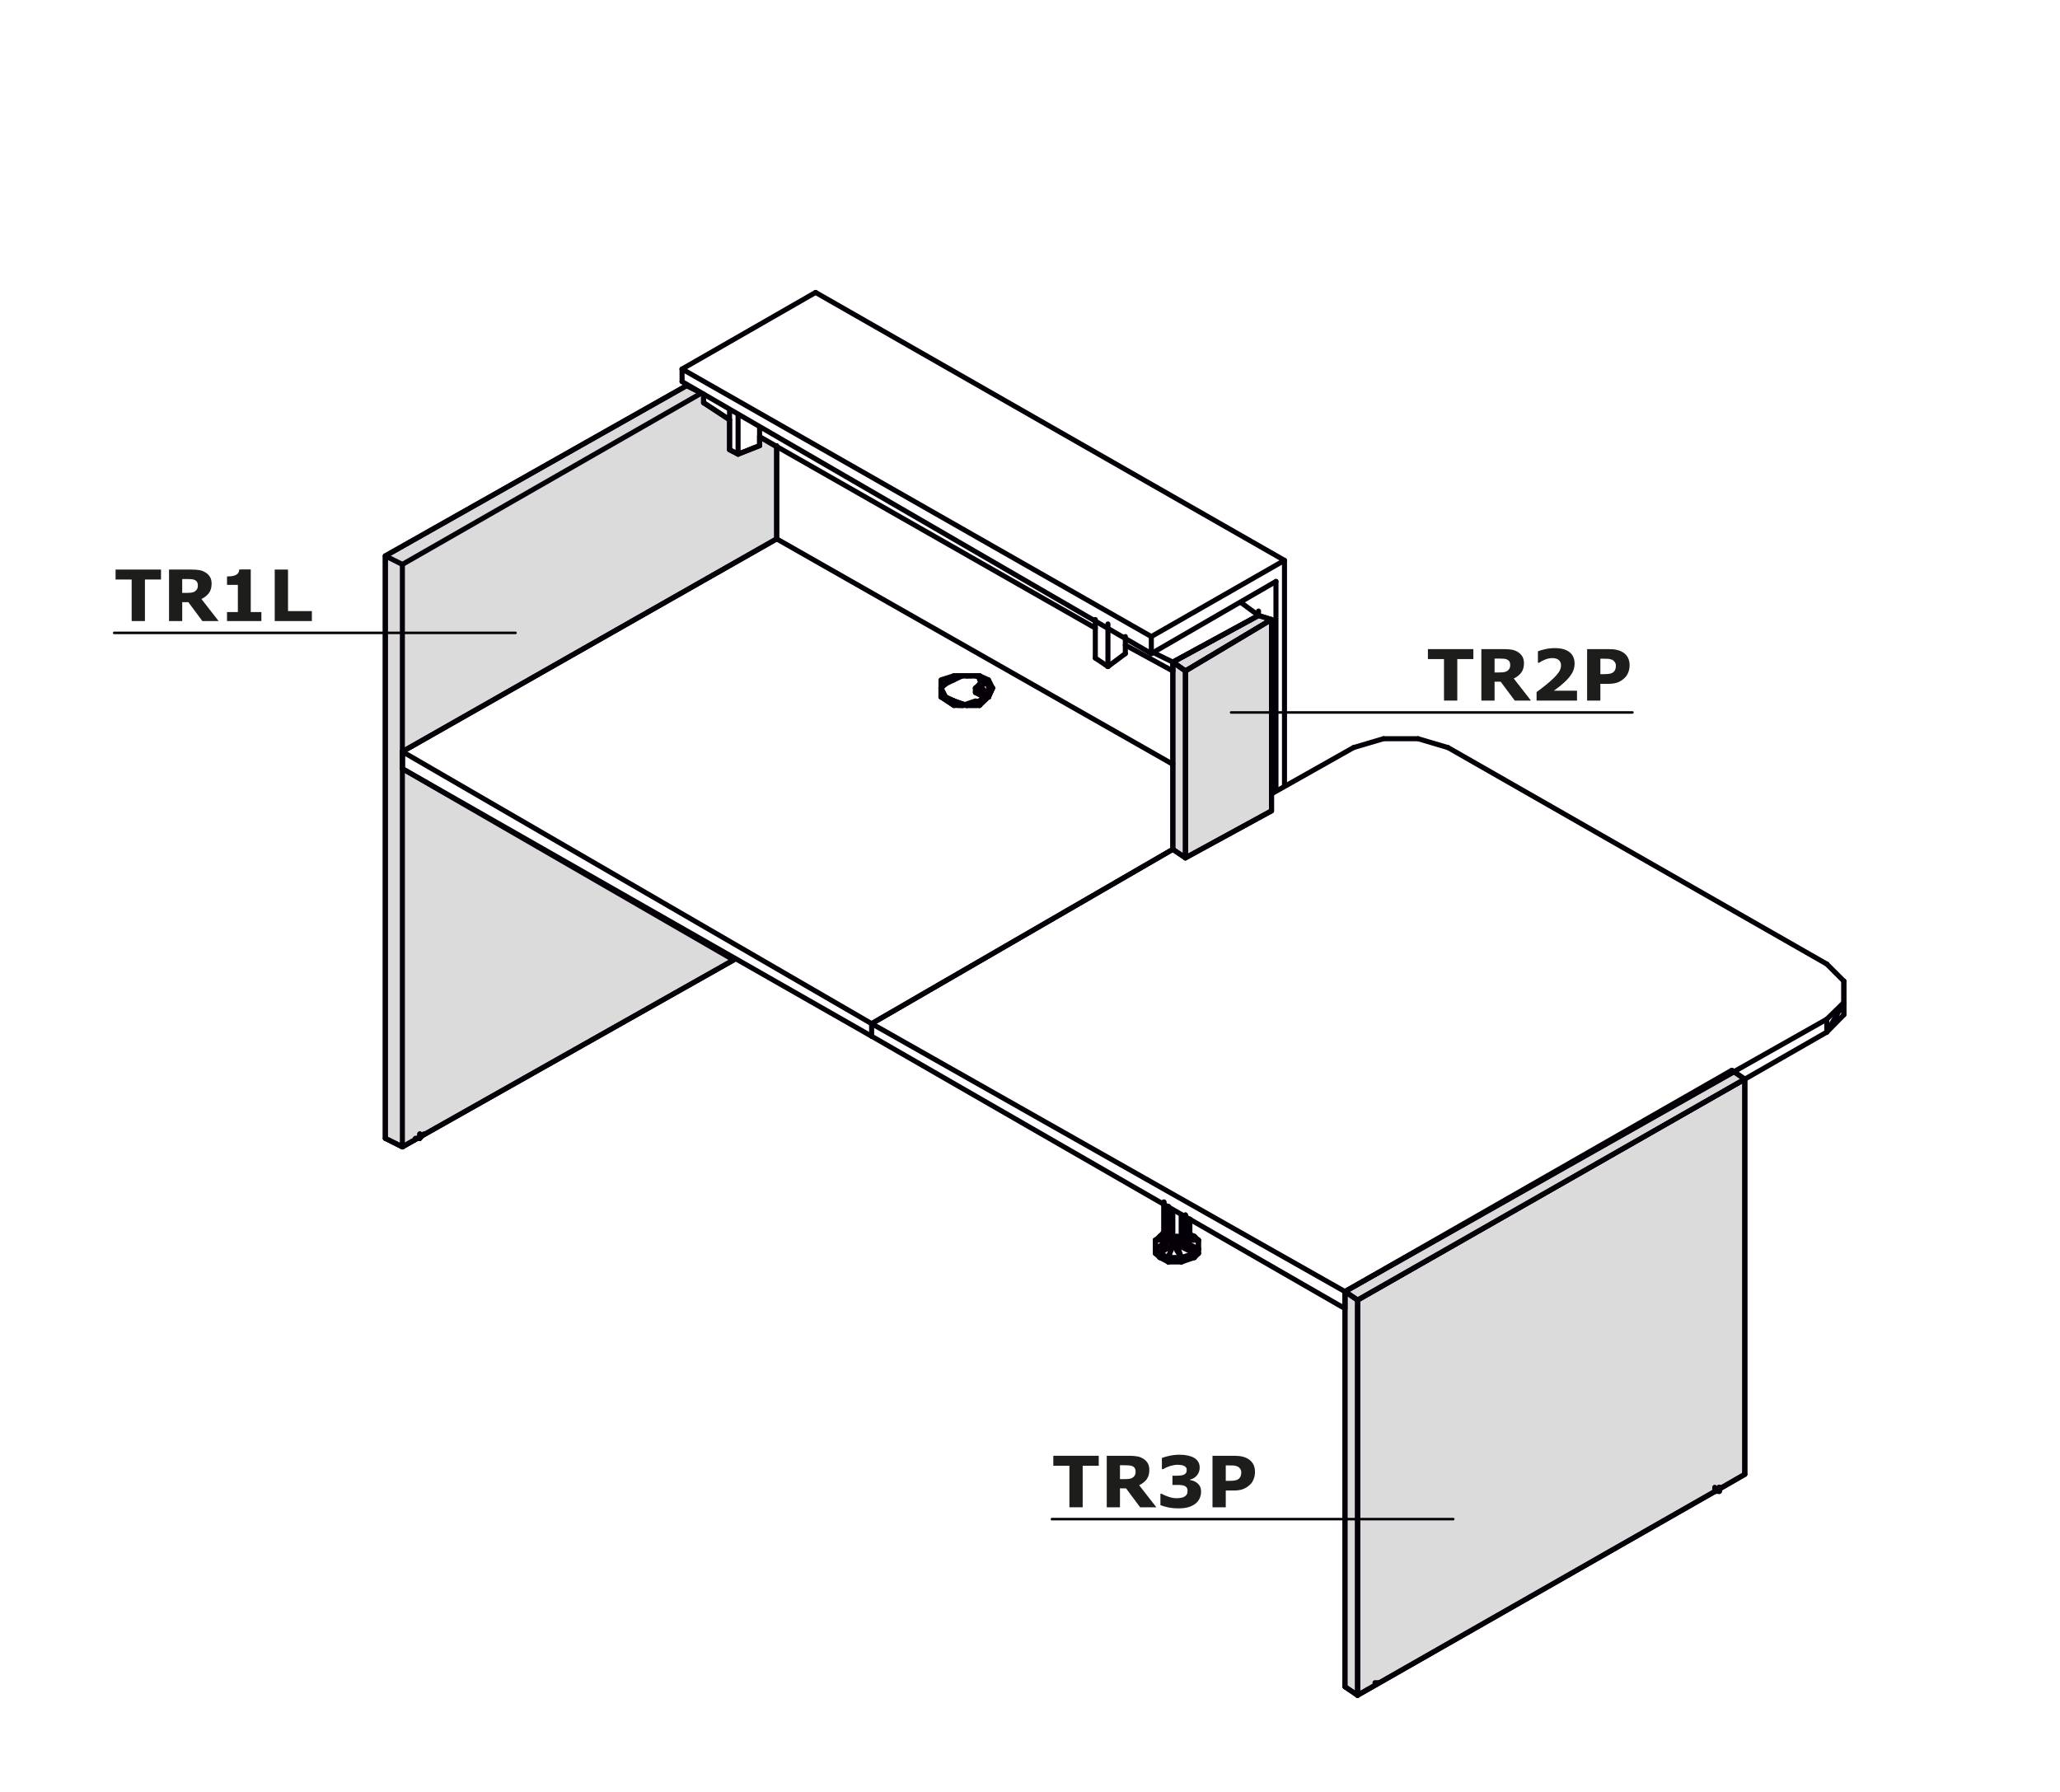 <?xml version="1.0" encoding="UTF-8"?>
<svg xmlns="http://www.w3.org/2000/svg" version="1.1" viewBox="0 0 179.374 156.082">
  <!-- Generator: Adobe Illustrator 28.7.2, SVG Export Plug-In . SVG Version: 1.2.0 Build 154)  -->
  <g>
    <g id="Warstwa_1">
      <polygon points="151.93 128.393 151.93 93.975 118.209 113.215 118.209 147.632 149.347 129.875 149.705 129.681 151.93 128.393" style="fill: #dbdbdb; fill-rule: evenodd;"/>
      <polygon points="151.929 128.393 151.929 93.976 118.209 113.216 118.209 147.632 149.347 129.876 149.705 129.681 151.929 128.393" style="fill: none; stroke: #050007; stroke-linecap: round; stroke-linejoin: round; stroke-width: .44px;"/>
      <polygon points="118.209 113.215 151.93 93.975 150.995 93.333 117.113 112.474 118.209 113.215" style="fill: #dbdbdb; fill-rule: evenodd;"/>
      <polygon points="118.209 113.216 151.929 93.976 150.995 93.333 117.113 112.475 118.209 113.216" style="fill: none; stroke: #050007; stroke-linecap: round; stroke-linejoin: round; stroke-width: .44px;"/>
      <polygon points="118.209 147.276 118.209 113.215 117.113 112.474 117.113 146.887 118.209 147.632 118.209 147.276" style="fill: #dbdbdb; fill-rule: evenodd;"/>
      <polygon points="118.209 147.277 118.209 113.216 117.113 112.475 117.113 146.888 118.209 147.632 118.209 147.277" style="fill: none; stroke: #050007; stroke-linecap: round; stroke-linejoin: round; stroke-width: .44px;"/>
      <polygon points="103.222 58.431 110.719 53.953 109.587 53.598 102.124 57.661 103.222 58.431" style="fill: #dbdbdb; fill-rule: evenodd;"/>
      <polygon points="103.221 58.432 110.719 53.953 109.587 53.598 102.124 57.662 103.221 58.432" style="fill: none; stroke: #050007; stroke-linecap: round; stroke-linejoin: round; stroke-width: .44px;"/>
      <polygon points="110.719 53.953 103.222 58.431 103.222 74.705 110.719 70.614 110.719 53.953" style="fill: #dbdbdb; fill-rule: evenodd;"/>
      <polygon points="110.719 53.953 103.221 58.432 103.221 74.705 110.719 70.614 110.719 53.953" style="fill: none; stroke: #050007; stroke-linecap: round; stroke-linejoin: round; stroke-width: .44px;"/>
      <polygon points="103.222 74.705 103.222 58.431 102.124 57.661 102.124 73.966 103.222 74.705" style="fill: #dbdbdb; fill-rule: evenodd;"/>
      <polygon points="103.221 74.705 103.221 58.432 102.124 57.662 102.124 73.967 103.221 74.705" style="fill: none; stroke: #050007; stroke-linecap: round; stroke-linejoin: round; stroke-width: .44px;"/>
      <polygon points="63.881 83.6 35.037 99.873 33.551 99.131 33.551 48.411 59.779 33.589 61.265 34.329 61.265 35.069 63.526 36.552 63.526 39.165 64.269 39.55 66.143 38.809 66.143 38.035 67.629 38.906 67.629 46.93 35.037 65.456 35.037 66.941 63.881 83.6" style="fill: #dbdbdb; fill-rule: evenodd;"/>
      <polygon points="63.88 83.6 35.037 99.874 33.551 99.131 33.551 48.411 59.78 33.589 61.265 34.329 61.265 35.07 63.526 36.553 63.526 39.165 64.269 39.55 66.143 38.81 66.143 38.035 67.629 38.907 67.629 46.931 35.037 65.456 35.037 66.941 63.88 83.6" style="fill: none; stroke: #050007; stroke-linecap: round; stroke-linejoin: round; stroke-width: .44px;"/>
      <line x1="85.296" y1="60.302" x2="84.94" y2="59.917" style="fill: none; stroke: #050007; stroke-linecap: round; stroke-linejoin: round; stroke-width: .44px;"/>
      <line x1="85.296" y1="59.562" x2="86.071" y2="60.691" style="fill: none; stroke: #050007; stroke-linecap: round; stroke-linejoin: round; stroke-width: .44px;"/>
      <line x1="85.296" y1="60.302" x2="85.296" y2="59.562" style="fill: none; stroke: #050007; stroke-linecap: round; stroke-linejoin: round; stroke-width: .44px;"/>
      <polyline points="86.071 60.691 86.071 59.562 86.071 60.302" style="fill: none; stroke: #050007; stroke-linecap: round; stroke-linejoin: round; stroke-width: .44px;"/>
      <line x1="85.296" y1="60.302" x2="84.94" y2="59.917" style="fill: none; stroke: #050007; stroke-linecap: round; stroke-linejoin: round; stroke-width: .44px;"/>
      <line x1="86.071" y1="60.691" x2="85.296" y2="60.302" style="fill: none; stroke: #050007; stroke-linecap: round; stroke-linejoin: round; stroke-width: .44px;"/>
      <line x1="81.937" y1="59.917" x2="82.323" y2="59.562" style="fill: none; stroke: #050007; stroke-linecap: round; stroke-linejoin: round; stroke-width: .44px;"/>
      <polyline points="81.937 59.917 82.323 60.691 83.067 61.042" style="fill: none; stroke: #050007; stroke-linecap: round; stroke-linejoin: round; stroke-width: .44px;"/>
      <line x1="82.323" y1="59.562" x2="82.678" y2="59.205" style="fill: none; stroke: #050007; stroke-linecap: round; stroke-linejoin: round; stroke-width: .44px;"/>
      <polyline points="82.323 59.562 83.067 58.85 84.196 58.85" style="fill: none; stroke: #050007; stroke-linecap: round; stroke-linejoin: round; stroke-width: .44px;"/>
      <line x1="83.067" y1="58.85" x2="83.423" y2="58.85" style="fill: none; stroke: #050007; stroke-linecap: round; stroke-linejoin: round; stroke-width: .44px;"/>
      <polyline points="83.067 61.042 84.196 61.431 85.296 61.042" style="fill: none; stroke: #050007; stroke-linecap: round; stroke-linejoin: round; stroke-width: .44px;"/>
      <line x1="84.196" y1="58.85" x2="84.553" y2="58.85" style="fill: none; stroke: #050007; stroke-linecap: round; stroke-linejoin: round; stroke-width: .44px;"/>
      <polyline points="84.196 58.85 85.296 58.85 86.071 59.562" style="fill: none; stroke: #050007; stroke-linecap: round; stroke-linejoin: round; stroke-width: .44px;"/>
      <line x1="85.296" y1="61.042" x2="86.071" y2="60.691" style="fill: none; stroke: #050007; stroke-linecap: round; stroke-linejoin: round; stroke-width: .44px;"/>
      <line x1="85.683" y1="59.205" x2="86.071" y2="59.562" style="fill: none; stroke: #050007; stroke-linecap: round; stroke-linejoin: round; stroke-width: .44px;"/>
      <line x1="85.296" y1="58.85" x2="85.296" y2="59.205" style="fill: none; stroke: #050007; stroke-linecap: round; stroke-linejoin: round; stroke-width: .44px;"/>
      <polyline points="86.071 60.691 86.426 59.917 86.071 59.562" style="fill: none; stroke: #050007; stroke-linecap: round; stroke-linejoin: round; stroke-width: .44px;"/>
      <line x1="81.937" y1="59.917" x2="81.937" y2="60.691" style="fill: none; stroke: #050007; stroke-linecap: round; stroke-linejoin: round; stroke-width: .44px;"/>
      <polyline points="81.937 59.917 81.937 59.205 83.067 58.85" style="fill: none; stroke: #050007; stroke-linecap: round; stroke-linejoin: round; stroke-width: .44px;"/>
      <line x1="81.937" y1="60.691" x2="83.067" y2="61.431" style="fill: none; stroke: #050007; stroke-linecap: round; stroke-linejoin: round; stroke-width: .44px;"/>
      <polyline points="81.937 60.691 83.067 61.042 84.196 61.431" style="fill: none; stroke: #050007; stroke-linecap: round; stroke-linejoin: round; stroke-width: .44px;"/>
      <line x1="83.067" y1="61.431" x2="83.067" y2="61.042" style="fill: none; stroke: #050007; stroke-linecap: round; stroke-linejoin: round; stroke-width: .44px;"/>
      <line x1="84.196" y1="61.431" x2="83.067" y2="61.431" style="fill: none; stroke: #050007; stroke-linecap: round; stroke-linejoin: round; stroke-width: .44px;"/>
      <line x1="83.067" y1="58.85" x2="84.196" y2="58.85" style="fill: none; stroke: #050007; stroke-linecap: round; stroke-linejoin: round; stroke-width: .44px;"/>
      <line x1="85.296" y1="61.431" x2="84.196" y2="61.431" style="fill: none; stroke: #050007; stroke-linecap: round; stroke-linejoin: round; stroke-width: .44px;"/>
      <line x1="84.196" y1="58.85" x2="85.296" y2="58.85" style="fill: none; stroke: #050007; stroke-linecap: round; stroke-linejoin: round; stroke-width: .44px;"/>
      <polyline points="85.296 61.431 84.196 61.431 85.296 61.042 86.071 60.691" style="fill: none; stroke: #050007; stroke-linecap: round; stroke-linejoin: round; stroke-width: .44px;"/>
      <line x1="85.296" y1="58.85" x2="86.071" y2="59.205" style="fill: none; stroke: #050007; stroke-linecap: round; stroke-linejoin: round; stroke-width: .44px;"/>
      <line x1="85.296" y1="61.042" x2="86.071" y2="60.691" style="fill: none; stroke: #050007; stroke-linecap: round; stroke-linejoin: round; stroke-width: .44px;"/>
      <line x1="85.296" y1="61.431" x2="85.296" y2="61.042" style="fill: none; stroke: #050007; stroke-linecap: round; stroke-linejoin: round; stroke-width: .44px;"/>
      <line x1="86.071" y1="60.691" x2="85.296" y2="61.431" style="fill: none; stroke: #050007; stroke-linecap: round; stroke-linejoin: round; stroke-width: .44px;"/>
      <line x1="86.426" y1="59.917" x2="86.071" y2="60.691" style="fill: none; stroke: #050007; stroke-linecap: round; stroke-linejoin: round; stroke-width: .44px;"/>
      <polyline points="86.071 59.205 86.426 59.917 86.071 60.691" style="fill: none; stroke: #050007; stroke-linecap: round; stroke-linejoin: round; stroke-width: .44px;"/>
      <line x1="86.071" y1="60.691" x2="86.426" y2="59.917" style="fill: none; stroke: #050007; stroke-linecap: round; stroke-linejoin: round; stroke-width: .44px;"/>
      <line x1="81.937" y1="60.691" x2="81.937" y2="59.917" style="fill: none; stroke: #050007; stroke-linecap: round; stroke-linejoin: round; stroke-width: .44px;"/>
      <line x1="83.067" y1="61.431" x2="81.937" y2="60.691" style="fill: none; stroke: #050007; stroke-linecap: round; stroke-linejoin: round; stroke-width: .44px;"/>
      <line x1="86.071" y1="59.562" x2="85.683" y2="59.562" style="fill: none; stroke: #050007; stroke-linecap: round; stroke-linejoin: round; stroke-width: .44px;"/>
      <line x1="86.426" y1="59.917" x2="86.071" y2="59.562" style="fill: none; stroke: #050007; stroke-linecap: round; stroke-linejoin: round; stroke-width: .44px;"/>
      <polyline points="84.94 60.302 84.94 59.917 85.683 59.562" style="fill: none; stroke: #050007; stroke-linecap: round; stroke-linejoin: round; stroke-width: .44px;"/>
      <line x1="84.94" y1="59.917" x2="85.683" y2="59.205" style="fill: none; stroke: #050007; stroke-linecap: round; stroke-linejoin: round; stroke-width: .44px;"/>
      <line x1="83.81" y1="58.85" x2="84.94" y2="58.85" style="fill: none; stroke: #050007; stroke-linecap: round; stroke-linejoin: round; stroke-width: .44px;"/>
      <line x1="83.81" y1="61.431" x2="84.94" y2="61.042" style="fill: none; stroke: #050007; stroke-linecap: round; stroke-linejoin: round; stroke-width: .44px;"/>
      <line x1="85.296" y1="61.042" x2="85.683" y2="60.691" style="fill: none; stroke: #050007; stroke-linecap: round; stroke-linejoin: round; stroke-width: .44px;"/>
      <line x1="84.94" y1="58.85" x2="85.683" y2="59.205" style="fill: none; stroke: #050007; stroke-linecap: round; stroke-linejoin: round; stroke-width: .44px;"/>
      <line x1="84.94" y1="60.302" x2="85.683" y2="60.691" style="fill: none; stroke: #050007; stroke-linecap: round; stroke-linejoin: round; stroke-width: .44px;"/>
      <line x1="83.067" y1="59.205" x2="83.81" y2="58.85" style="fill: none; stroke: #050007; stroke-linecap: round; stroke-linejoin: round; stroke-width: .44px;"/>
      <line x1="82.323" y1="59.562" x2="83.067" y2="59.205" style="fill: none; stroke: #050007; stroke-linecap: round; stroke-linejoin: round; stroke-width: .44px;"/>
      <line x1="81.937" y1="59.917" x2="82.323" y2="59.562" style="fill: none; stroke: #050007; stroke-linecap: round; stroke-linejoin: round; stroke-width: .44px;"/>
      <line x1="82.323" y1="60.691" x2="81.937" y2="59.917" style="fill: none; stroke: #050007; stroke-linecap: round; stroke-linejoin: round; stroke-width: .44px;"/>
      <line x1="83.067" y1="61.042" x2="82.323" y2="60.691" style="fill: none; stroke: #050007; stroke-linecap: round; stroke-linejoin: round; stroke-width: .44px;"/>
      <line x1="83.81" y1="61.431" x2="83.067" y2="61.042" style="fill: none; stroke: #050007; stroke-linecap: round; stroke-linejoin: round; stroke-width: .44px;"/>
      <line x1="84.94" y1="59.917" x2="84.94" y2="60.302" style="fill: none; stroke: #050007; stroke-linecap: round; stroke-linejoin: round; stroke-width: .44px;"/>
      <line x1="67.628" y1="46.928" x2="67.628" y2="38.81" style="fill: none; stroke: #050007; stroke-linecap: round; stroke-linejoin: round; stroke-width: .44px;"/>
      <line x1="108.1" y1="52.504" x2="109.585" y2="53.6" style="fill: none; stroke: #050007; stroke-linecap: round; stroke-linejoin: round; stroke-width: .44px;"/>
      <line x1="85.683" y1="60.691" x2="84.94" y2="60.302" style="fill: none; stroke: #050007; stroke-linecap: round; stroke-linejoin: round; stroke-width: .44px;"/>
      <line x1="86.071" y1="60.691" x2="85.683" y2="60.691" style="fill: none; stroke: #050007; stroke-linecap: round; stroke-linejoin: round; stroke-width: .44px;"/>
      <line x1="35.037" y1="65.456" x2="67.628" y2="46.928" style="fill: none; stroke: #050007; stroke-linecap: round; stroke-linejoin: round; stroke-width: .44px;"/>
      <line x1="75.897" y1="90.239" x2="35.037" y2="66.941" style="fill: none; stroke: #050007; stroke-linecap: round; stroke-linejoin: round; stroke-width: .44px;"/>
      <line x1="35.037" y1="66.941" x2="35.037" y2="65.456" style="fill: none; stroke: #050007; stroke-linecap: round; stroke-linejoin: round; stroke-width: .44px;"/>
      <line x1="67.628" y1="46.928" x2="102.124" y2="66.555" style="fill: none; stroke: #050007; stroke-linecap: round; stroke-linejoin: round; stroke-width: .44px;"/>
      <line x1="75.897" y1="89.145" x2="102.124" y2="73.965" style="fill: none; stroke: #050007; stroke-linecap: round; stroke-linejoin: round; stroke-width: .44px;"/>
      <line x1="83.423" y1="61.431" x2="83.81" y2="61.431" style="fill: none; stroke: #050007; stroke-linecap: round; stroke-linejoin: round; stroke-width: .44px;"/>
      <line x1="75.897" y1="89.145" x2="35.037" y2="65.456" style="fill: none; stroke: #050007; stroke-linecap: round; stroke-linejoin: round; stroke-width: .44px;"/>
      <line x1="35.037" y1="65.456" x2="35.037" y2="65.812" style="fill: none; stroke: #050007; stroke-linecap: round; stroke-linejoin: round; stroke-width: .44px;"/>
      <line x1="63.526" y1="36.553" x2="61.265" y2="35.07" style="fill: none; stroke: #050007; stroke-linecap: round; stroke-linejoin: round; stroke-width: .44px;"/>
      <line x1="95.374" y1="54.696" x2="66.141" y2="38.035" style="fill: none; stroke: #050007; stroke-linecap: round; stroke-linejoin: round; stroke-width: .44px;"/>
      <line x1="102.124" y1="58.432" x2="97.989" y2="56.177" style="fill: none; stroke: #050007; stroke-linecap: round; stroke-linejoin: round; stroke-width: .44px;"/>
      <line x1="61.265" y1="35.07" x2="61.265" y2="34.329" style="fill: none; stroke: #050007; stroke-linecap: round; stroke-linejoin: round; stroke-width: .44px;"/>
      <line x1="102.124" y1="57.659" x2="100.607" y2="56.917" style="fill: none; stroke: #050007; stroke-linecap: round; stroke-linejoin: round; stroke-width: .44px;"/>
      <line x1="109.585" y1="53.6" x2="102.124" y2="57.659" style="fill: none; stroke: #050007; stroke-linecap: round; stroke-linejoin: round; stroke-width: .44px;"/>
      <line x1="102.124" y1="57.659" x2="102.124" y2="58.432" style="fill: none; stroke: #050007; stroke-linecap: round; stroke-linejoin: round; stroke-width: .44px;"/>
      <line x1="35.037" y1="99.876" x2="33.551" y2="99.131" style="fill: none; stroke: #050007; stroke-linecap: round; stroke-linejoin: round; stroke-width: .44px;"/>
      <line x1="63.88" y1="83.6" x2="35.037" y2="99.876" style="fill: none; stroke: #050007; stroke-linecap: round; stroke-linejoin: round; stroke-width: .44px;"/>
      <line x1="35.037" y1="49.151" x2="60.909" y2="34.329" style="fill: none; stroke: #050007; stroke-linecap: round; stroke-linejoin: round; stroke-width: .44px;"/>
      <line x1="35.037" y1="99.876" x2="35.037" y2="49.151" style="fill: none; stroke: #050007; stroke-linecap: round; stroke-linejoin: round; stroke-width: .44px;"/>
      <polyline points="35.037 49.151 33.551 48.411 33.551 99.131" style="fill: none; stroke: #050007; stroke-linecap: round; stroke-linejoin: round; stroke-width: .44px;"/>
      <line x1="33.551" y1="48.411" x2="59.778" y2="33.589" style="fill: none; stroke: #050007; stroke-linecap: round; stroke-linejoin: round; stroke-width: .44px;"/>
      <line x1="36.555" y1="99.131" x2="36.167" y2="99.131" style="fill: none; stroke: #050007; stroke-linecap: round; stroke-linejoin: round; stroke-width: .44px;"/>
      <line x1="36.555" y1="99.131" x2="36.555" y2="98.746" style="fill: none; stroke: #050007; stroke-linecap: round; stroke-linejoin: round; stroke-width: .44px;"/>
      <line x1="36.555" y1="99.131" x2="36.555" y2="98.746" style="fill: none; stroke: #050007; stroke-linecap: round; stroke-linejoin: round; stroke-width: .44px;"/>
      <line x1="36.909" y1="98.746" x2="36.555" y2="99.131" style="fill: none; stroke: #050007; stroke-linecap: round; stroke-linejoin: round; stroke-width: .44px;"/>
      <line x1="64.268" y1="39.548" x2="63.526" y2="39.163" style="fill: none; stroke: #050007; stroke-linecap: round; stroke-linejoin: round; stroke-width: .44px;"/>
      <line x1="66.141" y1="38.81" x2="64.268" y2="39.548" style="fill: none; stroke: #050007; stroke-linecap: round; stroke-linejoin: round; stroke-width: .44px;"/>
      <line x1="66.141" y1="37.293" x2="66.141" y2="38.81" style="fill: none; stroke: #050007; stroke-linecap: round; stroke-linejoin: round; stroke-width: .44px;"/>
      <line x1="63.526" y1="39.163" x2="63.526" y2="35.812" style="fill: none; stroke: #050007; stroke-linecap: round; stroke-linejoin: round; stroke-width: .44px;"/>
      <line x1="64.268" y1="39.548" x2="64.268" y2="36.197" style="fill: none; stroke: #050007; stroke-linecap: round; stroke-linejoin: round; stroke-width: .44px;"/>
      <polyline points="71.018 25.468 111.846 48.799 111.846 68.422" style="fill: none; stroke: #050007; stroke-linecap: round; stroke-linejoin: round; stroke-width: .44px;"/>
      <line x1="59.391" y1="32.138" x2="71.018" y2="25.468" style="fill: none; stroke: #050007; stroke-linecap: round; stroke-linejoin: round; stroke-width: .44px;"/>
      <line x1="100.251" y1="55.435" x2="59.391" y2="32.138" style="fill: none; stroke: #050007; stroke-linecap: round; stroke-linejoin: round; stroke-width: .44px;"/>
      <line x1="111.846" y1="48.799" x2="100.251" y2="55.435" style="fill: none; stroke: #050007; stroke-linecap: round; stroke-linejoin: round; stroke-width: .44px;"/>
      <line x1="59.391" y1="33.233" x2="59.391" y2="32.138" style="fill: none; stroke: #050007; stroke-linecap: round; stroke-linejoin: round; stroke-width: .44px;"/>
      <line x1="100.251" y1="56.917" x2="59.391" y2="33.233" style="fill: none; stroke: #050007; stroke-linecap: round; stroke-linejoin: round; stroke-width: .44px;"/>
      <line x1="111.104" y1="50.635" x2="100.251" y2="56.917" style="fill: none; stroke: #050007; stroke-linecap: round; stroke-linejoin: round; stroke-width: .44px;"/>
      <line x1="100.251" y1="56.917" x2="100.251" y2="55.435" style="fill: none; stroke: #050007; stroke-linecap: round; stroke-linejoin: round; stroke-width: .44px;"/>
      <line x1="111.104" y1="68.776" x2="111.104" y2="50.635" style="fill: none; stroke: #050007; stroke-linecap: round; stroke-linejoin: round; stroke-width: .44px;"/>
      <line x1="96.473" y1="58.046" x2="95.374" y2="57.306" style="fill: none; stroke: #050007; stroke-linecap: round; stroke-linejoin: round; stroke-width: .44px;"/>
      <line x1="97.989" y1="56.917" x2="96.473" y2="58.046" style="fill: none; stroke: #050007; stroke-linecap: round; stroke-linejoin: round; stroke-width: .44px;"/>
      <line x1="97.989" y1="55.435" x2="97.989" y2="56.917" style="fill: none; stroke: #050007; stroke-linecap: round; stroke-linejoin: round; stroke-width: .44px;"/>
      <line x1="96.473" y1="58.046" x2="96.473" y2="54.338" style="fill: none; stroke: #050007; stroke-linecap: round; stroke-linejoin: round; stroke-width: .44px;"/>
      <line x1="95.374" y1="57.306" x2="95.374" y2="53.951" style="fill: none; stroke: #050007; stroke-linecap: round; stroke-linejoin: round; stroke-width: .44px;"/>
      <line x1="117.111" y1="113.955" x2="117.111" y2="112.475" style="fill: none; stroke: #050007; stroke-linecap: round; stroke-linejoin: round; stroke-width: .44px;"/>
      <line x1="159.067" y1="89.883" x2="151.929" y2="93.978" style="fill: none; stroke: #050007; stroke-linecap: round; stroke-linejoin: round; stroke-width: .44px;"/>
      <line x1="117.111" y1="112.475" x2="159.067" y2="88.758" style="fill: none; stroke: #050007; stroke-linecap: round; stroke-linejoin: round; stroke-width: .44px;"/>
      <line x1="159.067" y1="83.953" x2="160.554" y2="85.439" style="fill: none; stroke: #050007; stroke-linecap: round; stroke-linejoin: round; stroke-width: .44px;"/>
      <polygon points="160.554 87.306 160.554 88.37 159.067 89.883 160.554 87.306" style="fill: none; stroke: #050007; stroke-linecap: round; stroke-linejoin: round; stroke-width: .44px;"/>
      <line x1="159.067" y1="88.758" x2="160.554" y2="87.306" style="fill: none; stroke: #050007; stroke-linecap: round; stroke-linejoin: round; stroke-width: .44px;"/>
      <line x1="159.067" y1="89.883" x2="159.067" y2="88.758" style="fill: none; stroke: #050007; stroke-linecap: round; stroke-linejoin: round; stroke-width: .44px;"/>
      <line x1="160.554" y1="87.306" x2="160.554" y2="88.37" style="fill: none; stroke: #050007; stroke-linecap: round; stroke-linejoin: round; stroke-width: .44px;"/>
      <line x1="160.554" y1="85.439" x2="160.554" y2="87.306" style="fill: none; stroke: #050007; stroke-linecap: round; stroke-linejoin: round; stroke-width: .44px;"/>
      <line x1="126.089" y1="65.104" x2="159.067" y2="83.953" style="fill: none; stroke: #050007; stroke-linecap: round; stroke-linejoin: round; stroke-width: .44px;"/>
      <line x1="120.47" y1="64.329" x2="123.476" y2="64.329" style="fill: none; stroke: #050007; stroke-linecap: round; stroke-linejoin: round; stroke-width: .44px;"/>
      <line x1="123.476" y1="64.329" x2="126.089" y2="65.104" style="fill: none; stroke: #050007; stroke-linecap: round; stroke-linejoin: round; stroke-width: .44px;"/>
      <line x1="75.897" y1="90.239" x2="75.897" y2="89.145" style="fill: none; stroke: #050007; stroke-linecap: round; stroke-linejoin: round; stroke-width: .44px;"/>
      <line x1="117.111" y1="113.955" x2="75.897" y2="90.239" style="fill: none; stroke: #050007; stroke-linecap: round; stroke-linejoin: round; stroke-width: .44px;"/>
      <line x1="117.854" y1="65.104" x2="120.47" y2="64.329" style="fill: none; stroke: #050007; stroke-linecap: round; stroke-linejoin: round; stroke-width: .44px;"/>
      <line x1="110.714" y1="69.131" x2="117.854" y2="65.104" style="fill: none; stroke: #050007; stroke-linecap: round; stroke-linejoin: round; stroke-width: .44px;"/>
      <line x1="75.897" y1="89.145" x2="102.124" y2="73.965" style="fill: none; stroke: #050007; stroke-linecap: round; stroke-linejoin: round; stroke-width: .44px;"/>
      <line x1="160.554" y1="85.439" x2="160.554" y2="87.306" style="fill: none; stroke: #050007; stroke-linecap: round; stroke-linejoin: round; stroke-width: .44px;"/>
      <line x1="110.714" y1="53.951" x2="110.714" y2="70.616" style="fill: none; stroke: #050007; stroke-linecap: round; stroke-linejoin: round; stroke-width: .44px;"/>
      <line x1="103.221" y1="58.432" x2="110.714" y2="53.951" style="fill: none; stroke: #050007; stroke-linecap: round; stroke-linejoin: round; stroke-width: .44px;"/>
      <line x1="103.221" y1="74.707" x2="103.221" y2="58.432" style="fill: none; stroke: #050007; stroke-linecap: round; stroke-linejoin: round; stroke-width: .44px;"/>
      <line x1="110.714" y1="70.616" x2="103.221" y2="74.707" style="fill: none; stroke: #050007; stroke-linecap: round; stroke-linejoin: round; stroke-width: .44px;"/>
      <line x1="109.585" y1="53.6" x2="110.714" y2="53.951" style="fill: none; stroke: #050007; stroke-linecap: round; stroke-linejoin: round; stroke-width: .44px;"/>
      <line x1="102.124" y1="73.965" x2="102.124" y2="57.659" style="fill: none; stroke: #050007; stroke-linecap: round; stroke-linejoin: round; stroke-width: .44px;"/>
      <line x1="103.221" y1="74.707" x2="102.124" y2="73.965" style="fill: none; stroke: #050007; stroke-linecap: round; stroke-linejoin: round; stroke-width: .44px;"/>
      <line x1="102.124" y1="57.659" x2="109.585" y2="53.6" style="fill: none; stroke: #050007; stroke-linecap: round; stroke-linejoin: round; stroke-width: .44px;"/>
      <line x1="103.221" y1="58.432" x2="102.124" y2="57.659" style="fill: none; stroke: #050007; stroke-linecap: round; stroke-linejoin: round; stroke-width: .44px;"/>
      <line x1="109.585" y1="53.213" x2="109.585" y2="53.6" style="fill: none; stroke: #050007; stroke-linecap: round; stroke-linejoin: round; stroke-width: .44px;"/>
      <line x1="101.347" y1="107.286" x2="101.347" y2="104.675" style="fill: none; stroke: #050007; stroke-linecap: round; stroke-linejoin: round; stroke-width: .44px;"/>
      <line x1="101.736" y1="105.061" x2="101.736" y2="107.671" style="fill: none; stroke: #050007; stroke-linecap: round; stroke-linejoin: round; stroke-width: .44px;"/>
      <line x1="101.347" y1="107.286" x2="101.347" y2="104.675" style="fill: none; stroke: #050007; stroke-linecap: round; stroke-linejoin: round; stroke-width: .44px;"/>
      <line x1="101.736" y1="107.671" x2="101.736" y2="105.061" style="fill: none; stroke: #050007; stroke-linecap: round; stroke-linejoin: round; stroke-width: .44px;"/>
      <line x1="102.124" y1="107.671" x2="101.736" y2="107.671" style="fill: none; stroke: #050007; stroke-linecap: round; stroke-linejoin: round; stroke-width: .44px;"/>
      <line x1="102.124" y1="107.671" x2="102.124" y2="105.418" style="fill: none; stroke: #050007; stroke-linecap: round; stroke-linejoin: round; stroke-width: .44px;"/>
      <line x1="102.868" y1="107.671" x2="102.124" y2="107.671" style="fill: none; stroke: #050007; stroke-linecap: round; stroke-linejoin: round; stroke-width: .44px;"/>
      <line x1="102.868" y1="107.671" x2="102.868" y2="105.803" style="fill: none; stroke: #050007; stroke-linecap: round; stroke-linejoin: round; stroke-width: .44px;"/>
      <line x1="103.221" y1="105.803" x2="103.221" y2="107.671" style="fill: none; stroke: #050007; stroke-linecap: round; stroke-linejoin: round; stroke-width: .44px;"/>
      <line x1="102.868" y1="107.671" x2="102.868" y2="105.803" style="fill: none; stroke: #050007; stroke-linecap: round; stroke-linejoin: round; stroke-width: .44px;"/>
      <line x1="103.221" y1="107.671" x2="102.868" y2="107.671" style="fill: none; stroke: #050007; stroke-linecap: round; stroke-linejoin: round; stroke-width: .44px;"/>
      <line x1="103.221" y1="107.671" x2="103.221" y2="105.803" style="fill: none; stroke: #050007; stroke-linecap: round; stroke-linejoin: round; stroke-width: .44px;"/>
      <line x1="103.608" y1="107.286" x2="103.221" y2="107.671" style="fill: none; stroke: #050007; stroke-linecap: round; stroke-linejoin: round; stroke-width: .44px;"/>
      <line x1="103.608" y1="107.286" x2="103.608" y2="106.159" style="fill: none; stroke: #050007; stroke-linecap: round; stroke-linejoin: round; stroke-width: .44px;"/>
      <line x1="101.736" y1="107.671" x2="101.347" y2="107.286" style="fill: none; stroke: #050007; stroke-linecap: round; stroke-linejoin: round; stroke-width: .44px;"/>
      <line x1="100.994" y1="109.51" x2="100.607" y2="109.156" style="fill: none; stroke: #050007; stroke-linecap: round; stroke-linejoin: round; stroke-width: .44px;"/>
      <line x1="102.868" y1="109.897" x2="101.736" y2="109.897" style="fill: none; stroke: #050007; stroke-linecap: round; stroke-linejoin: round; stroke-width: .44px;"/>
      <line x1="104.353" y1="109.156" x2="103.998" y2="109.51" style="fill: none; stroke: #050007; stroke-linecap: round; stroke-linejoin: round; stroke-width: .44px;"/>
      <line x1="103.998" y1="109.51" x2="102.868" y2="109.897" style="fill: none; stroke: #050007; stroke-linecap: round; stroke-linejoin: round; stroke-width: .44px;"/>
      <line x1="101.736" y1="109.897" x2="100.994" y2="109.51" style="fill: none; stroke: #050007; stroke-linecap: round; stroke-linejoin: round; stroke-width: .44px;"/>
      <line x1="100.607" y1="109.156" x2="100.607" y2="107.994" style="fill: none; stroke: #050007; stroke-linecap: round; stroke-linejoin: round; stroke-width: .44px;"/>
      <line x1="100.607" y1="108.768" x2="100.994" y2="109.51" style="fill: none; stroke: #050007; stroke-linecap: round; stroke-linejoin: round; stroke-width: .44px;"/>
      <line x1="100.607" y1="109.156" x2="100.607" y2="108.768" style="fill: none; stroke: #050007; stroke-linecap: round; stroke-linejoin: round; stroke-width: .44px;"/>
      <polyline points="100.994 109.51 100.994 109.156 101.736 109.897" style="fill: none; stroke: #050007; stroke-linecap: round; stroke-linejoin: round; stroke-width: .44px;"/>
      <line x1="101.736" y1="109.51" x2="102.868" y2="109.51" style="fill: none; stroke: #050007; stroke-linecap: round; stroke-linejoin: round; stroke-width: .44px;"/>
      <line x1="101.736" y1="109.51" x2="102.868" y2="109.897" style="fill: none; stroke: #050007; stroke-linecap: round; stroke-linejoin: round; stroke-width: .44px;"/>
      <line x1="101.736" y1="109.897" x2="101.736" y2="109.51" style="fill: none; stroke: #050007; stroke-linecap: round; stroke-linejoin: round; stroke-width: .44px;"/>
      <line x1="102.868" y1="109.897" x2="102.868" y2="109.51" style="fill: none; stroke: #050007; stroke-linecap: round; stroke-linejoin: round; stroke-width: .44px;"/>
      <line x1="103.221" y1="107.286" x2="103.998" y2="107.671" style="fill: none; stroke: #050007; stroke-linecap: round; stroke-linejoin: round; stroke-width: .44px;"/>
      <polyline points="103.998 109.51 102.868 109.51 103.998 109.156" style="fill: none; stroke: #050007; stroke-linecap: round; stroke-linejoin: round; stroke-width: .44px;"/>
      <line x1="104.353" y1="108.768" x2="104.353" y2="109.156" style="fill: none; stroke: #050007; stroke-linecap: round; stroke-linejoin: round; stroke-width: .44px;"/>
      <line x1="103.998" y1="109.156" x2="104.353" y2="108.768" style="fill: none; stroke: #050007; stroke-linecap: round; stroke-linejoin: round; stroke-width: .44px;"/>
      <line x1="103.998" y1="107.671" x2="104.353" y2="107.994" style="fill: none; stroke: #050007; stroke-linecap: round; stroke-linejoin: round; stroke-width: .44px;"/>
      <line x1="103.998" y1="109.156" x2="104.353" y2="109.156" style="fill: none; stroke: #050007; stroke-linecap: round; stroke-linejoin: round; stroke-width: .44px;"/>
      <line x1="103.998" y1="109.51" x2="103.998" y2="109.156" style="fill: none; stroke: #050007; stroke-linecap: round; stroke-linejoin: round; stroke-width: .44px;"/>
      <line x1="104.353" y1="108.768" x2="104.353" y2="109.156" style="fill: none; stroke: #050007; stroke-linecap: round; stroke-linejoin: round; stroke-width: .44px;"/>
      <line x1="104.353" y1="107.994" x2="104.353" y2="108.768" style="fill: none; stroke: #050007; stroke-linecap: round; stroke-linejoin: round; stroke-width: .44px;"/>
      <line x1="100.607" y1="108.768" x2="100.607" y2="107.994" style="fill: none; stroke: #050007; stroke-linecap: round; stroke-linejoin: round; stroke-width: .44px;"/>
      <polyline points="100.994 109.156 100.607 108.768 101.736 107.994 100.607 108.768" style="fill: none; stroke: #050007; stroke-linecap: round; stroke-linejoin: round; stroke-width: .44px;"/>
      <line x1="100.994" y1="109.156" x2="101.736" y2="107.994" style="fill: none; stroke: #050007; stroke-linecap: round; stroke-linejoin: round; stroke-width: .44px;"/>
      <line x1="100.994" y1="109.156" x2="102.124" y2="108.381" style="fill: none; stroke: #050007; stroke-linecap: round; stroke-linejoin: round; stroke-width: .44px;"/>
      <line x1="101.736" y1="109.51" x2="100.994" y2="109.156" style="fill: none; stroke: #050007; stroke-linecap: round; stroke-linejoin: round; stroke-width: .44px;"/>
      <path d="M101.736,107.994h-1.129,1.129Z" style="fill: none; stroke: #050007; stroke-linecap: round; stroke-linejoin: round; stroke-width: .44px;"/>
      <line x1="100.607" y1="107.994" x2="100.994" y2="107.671" style="fill: none; stroke: #050007; stroke-linecap: round; stroke-linejoin: round; stroke-width: .44px;"/>
      <line x1="100.994" y1="107.671" x2="101.347" y2="107.286" style="fill: none; stroke: #050007; stroke-linecap: round; stroke-linejoin: round; stroke-width: .44px;"/>
      <line x1="100.994" y1="107.671" x2="101.736" y2="107.671" style="fill: none; stroke: #050007; stroke-linecap: round; stroke-linejoin: round; stroke-width: .44px;"/>
      <line x1="101.736" y1="107.671" x2="100.994" y2="107.671" style="fill: none; stroke: #050007; stroke-linecap: round; stroke-linejoin: round; stroke-width: .44px;"/>
      <polyline points="101.736 109.51 102.124 108.381 102.479 108.381" style="fill: none; stroke: #050007; stroke-linecap: round; stroke-linejoin: round; stroke-width: .44px;"/>
      <line x1="102.124" y1="108.381" x2="102.868" y2="109.51" style="fill: none; stroke: #050007; stroke-linecap: round; stroke-linejoin: round; stroke-width: .44px;"/>
      <line x1="101.736" y1="109.51" x2="102.124" y2="108.381" style="fill: none; stroke: #050007; stroke-linecap: round; stroke-linejoin: round; stroke-width: .44px;"/>
      <line x1="102.868" y1="109.51" x2="102.479" y2="108.381" style="fill: none; stroke: #050007; stroke-linecap: round; stroke-linejoin: round; stroke-width: .44px;"/>
      <line x1="103.998" y1="107.671" x2="103.221" y2="107.671" style="fill: none; stroke: #050007; stroke-linecap: round; stroke-linejoin: round; stroke-width: .44px;"/>
      <polyline points="103.998 109.156 102.479 108.381 102.868 108.381 102.868 107.994 104.353 108.768" style="fill: none; stroke: #050007; stroke-linecap: round; stroke-linejoin: round; stroke-width: .44px;"/>
      <line x1="104.353" y1="107.994" x2="104.353" y2="108.768" style="fill: none; stroke: #050007; stroke-linecap: round; stroke-linejoin: round; stroke-width: .44px;"/>
      <line x1="102.868" y1="107.994" x2="103.998" y2="107.671" style="fill: none; stroke: #050007; stroke-linecap: round; stroke-linejoin: round; stroke-width: .44px;"/>
      <line x1="104.353" y1="107.994" x2="102.868" y2="107.994" style="fill: none; stroke: #050007; stroke-linecap: round; stroke-linejoin: round; stroke-width: .44px;"/>
      <line x1="102.868" y1="107.994" x2="104.353" y2="107.994" style="fill: none; stroke: #050007; stroke-linecap: round; stroke-linejoin: round; stroke-width: .44px;"/>
      <line x1="102.868" y1="108.381" x2="104.353" y2="108.768" style="fill: none; stroke: #050007; stroke-linecap: round; stroke-linejoin: round; stroke-width: .44px;"/>
      <line x1="103.998" y1="109.156" x2="102.868" y2="108.381" style="fill: none; stroke: #050007; stroke-linecap: round; stroke-linejoin: round; stroke-width: .44px;"/>
      <line x1="102.124" y1="108.381" x2="101.736" y2="107.994" style="fill: none; stroke: #050007; stroke-linecap: round; stroke-linejoin: round; stroke-width: .44px;"/>
      <line x1="102.124" y1="107.994" x2="102.479" y2="107.994" style="fill: none; stroke: #050007; stroke-linecap: round; stroke-linejoin: round; stroke-width: .44px;"/>
      <line x1="101.736" y1="107.994" x2="101.736" y2="107.671" style="fill: none; stroke: #050007; stroke-linecap: round; stroke-linejoin: round; stroke-width: .44px;"/>
      <polyline points="102.124 107.994 101.736 107.994 102.479 107.994" style="fill: none; stroke: #050007; stroke-linecap: round; stroke-linejoin: round; stroke-width: .44px;"/>
      <polyline points="101.736 107.994 102.479 107.994 102.124 107.994 102.479 107.994" style="fill: none; stroke: #050007; stroke-linecap: round; stroke-linejoin: round; stroke-width: .44px;"/>
      <polyline points="102.868 107.994 102.479 107.994 102.868 107.994 103.221 107.671" style="fill: none; stroke: #050007; stroke-linecap: round; stroke-linejoin: round; stroke-width: .44px;"/>
      <line x1="101.736" y1="107.671" x2="101.736" y2="107.994" style="fill: none; stroke: #050007; stroke-linecap: round; stroke-linejoin: round; stroke-width: .44px;"/>
      <line x1="101.736" y1="107.671" x2="101.736" y2="107.994" style="fill: none; stroke: #050007; stroke-linecap: round; stroke-linejoin: round; stroke-width: .44px;"/>
      <line x1="102.124" y1="107.994" x2="102.124" y2="107.671" style="fill: none; stroke: #050007; stroke-linecap: round; stroke-linejoin: round; stroke-width: .44px;"/>
      <line x1="102.479" y1="107.671" x2="102.479" y2="107.994" style="fill: none; stroke: #050007; stroke-linecap: round; stroke-linejoin: round; stroke-width: .44px;"/>
      <line x1="102.124" y1="107.994" x2="102.124" y2="107.671" style="fill: none; stroke: #050007; stroke-linecap: round; stroke-linejoin: round; stroke-width: .44px;"/>
      <line x1="102.479" y1="107.994" x2="102.479" y2="107.671" style="fill: none; stroke: #050007; stroke-linecap: round; stroke-linejoin: round; stroke-width: .44px;"/>
      <line x1="102.868" y1="107.994" x2="102.868" y2="107.671" style="fill: none; stroke: #050007; stroke-linecap: round; stroke-linejoin: round; stroke-width: .44px;"/>
      <line x1="102.868" y1="107.994" x2="102.868" y2="107.671" style="fill: none; stroke: #050007; stroke-linecap: round; stroke-linejoin: round; stroke-width: .44px;"/>
      <line x1="118.209" y1="113.218" x2="117.111" y2="112.475" style="fill: none; stroke: #050007; stroke-linecap: round; stroke-linejoin: round; stroke-width: .44px;"/>
      <line x1="117.111" y1="112.475" x2="150.8" y2="93.204" style="fill: none; stroke: #050007; stroke-linecap: round; stroke-linejoin: round; stroke-width: .44px;"/>
      <line x1="117.111" y1="146.89" x2="117.111" y2="112.475" style="fill: none; stroke: #050007; stroke-linecap: round; stroke-linejoin: round; stroke-width: .44px;"/>
      <line x1="151.929" y1="93.978" x2="151.929" y2="128.393" style="fill: none; stroke: #050007; stroke-linecap: round; stroke-linejoin: round; stroke-width: .44px;"/>
      <line x1="150.8" y1="93.204" x2="151.929" y2="93.978" style="fill: none; stroke: #050007; stroke-linecap: round; stroke-linejoin: round; stroke-width: .44px;"/>
      <line x1="118.209" y1="147.632" x2="117.111" y2="146.89" style="fill: none; stroke: #050007; stroke-linecap: round; stroke-linejoin: round; stroke-width: .44px;"/>
      <line x1="151.929" y1="128.393" x2="118.209" y2="147.632" style="fill: none; stroke: #050007; stroke-linecap: round; stroke-linejoin: round; stroke-width: .44px;"/>
      <line x1="118.209" y1="113.218" x2="151.929" y2="93.978" style="fill: none; stroke: #050007; stroke-linecap: round; stroke-linejoin: round; stroke-width: .44px;"/>
      <line x1="118.209" y1="147.632" x2="118.209" y2="113.218" style="fill: none; stroke: #050007; stroke-linecap: round; stroke-linejoin: round; stroke-width: .44px;"/>
      <line x1="118.209" y1="147.277" x2="118.209" y2="147.632" style="fill: none; stroke: #050007; stroke-linecap: round; stroke-linejoin: round; stroke-width: .44px;"/>
      <line x1="119.727" y1="146.536" x2="120.084" y2="146.536" style="fill: none; stroke: #050007; stroke-linecap: round; stroke-linejoin: round; stroke-width: .44px;"/>
      <line x1="149.702" y1="129.521" x2="149.702" y2="129.876" style="fill: none; stroke: #050007; stroke-linecap: round; stroke-linejoin: round; stroke-width: .44px;"/>
      <line x1="149.313" y1="129.876" x2="149.313" y2="129.521" style="fill: none; stroke: #050007; stroke-linecap: round; stroke-linejoin: round; stroke-width: .44px;"/>
      <line x1="149.702" y1="129.876" x2="149.313" y2="129.876" style="fill: none; stroke: #050007; stroke-linecap: round; stroke-linejoin: round; stroke-width: .44px;"/>
      <line x1="149.702" y1="129.876" x2="149.702" y2="129.521" style="fill: none; stroke: #050007; stroke-linecap: round; stroke-linejoin: round; stroke-width: .44px;"/>
      <line x1="149.702" y1="129.521" x2="149.702" y2="129.876" style="fill: none; stroke: #050007; stroke-linecap: round; stroke-linejoin: round; stroke-width: .44px;"/>
      <line x1="126.542" y1="132.291" x2="91.596" y2="132.291" style="fill: none; stroke: #050007; stroke-linecap: round; stroke-linejoin: round; stroke-width: .22px;"/>
      <line x1="44.889" y1="55.115" x2="9.94" y2="55.115" style="fill: none; stroke: #050007; stroke-linecap: round; stroke-linejoin: round; stroke-width: .22px;"/>
      <line x1="107.197" y1="62.043" x2="142.142" y2="62.043" style="fill: none; stroke: #050007; stroke-linecap: round; stroke-linejoin: round; stroke-width: .22px;"/>
      <line x1="117.111" y1="112.475" x2="75.897" y2="89.145" style="fill: none; stroke: #050007; stroke-linecap: round; stroke-linejoin: round; stroke-width: .44px;"/>
      <polygon points="14.02 50.467 12.619 50.467 12.619 54.084 11.464 54.084 11.464 50.467 10.064 50.467 10.064 49.6 14.02 49.6 14.02 50.467" style="fill: #1d1d1b; fill-rule: evenodd;"/>
      <path d="M19.033,54.084h-1.412l-1.222-1.646h-.532v1.646h-1.15v-4.484h1.938c.265,0,.494.014.684.046.191.03.37.093.537.195.168.101.301.23.402.389.099.161.148.362.148.601,0,.332-.077.603-.23.81-.154.209-.372.383-.657.522l1.496,1.921ZM17.229,50.975c0-.115-.023-.212-.068-.29-.047-.081-.128-.144-.238-.191-.079-.031-.17-.05-.274-.059-.105-.006-.226-.01-.365-.01h-.418v1.207h.354c.185,0,.34-.008.465-.027.124-.017.228-.059.312-.123.08-.061.139-.131.177-.205.036-.076.055-.178.055-.302Z" style="fill: #1d1d1b; fill-rule: evenodd;"/>
      <path d="M22.76,54.084h-2.993v-.783h.945v-2.369h-.945v-.732c.145,0,.284-.01.416-.025.133-.019.243-.049.331-.091.104-.049.183-.114.235-.194.052-.081.082-.182.09-.301h.996v3.712h.925v.783Z" style="fill: #1d1d1b; fill-rule: evenodd;"/>
      <polygon points="27.157 54.084 23.922 54.084 23.922 49.6 25.079 49.6 25.079 53.217 27.157 53.217 27.157 54.084" style="fill: #1d1d1b; fill-rule: evenodd;"/>
      <polygon points="128.293 57.395 126.893 57.395 126.893 61.01 125.736 61.01 125.736 57.395 124.335 57.395 124.335 56.527 128.293 56.527 128.293 57.395" style="fill: #1d1d1b; fill-rule: evenodd;"/>
      <path d="M133.307,61.01h-1.411l-1.225-1.644h-.531v1.644h-1.151v-4.483h1.94c.264,0,.491.015.681.045.193.032.37.095.537.196.169.1.303.231.402.39.1.158.15.359.15.601,0,.329-.078.6-.23.81-.155.207-.375.38-.658.52l1.496,1.921ZM131.502,57.9c0-.114-.023-.209-.068-.289-.046-.081-.126-.142-.239-.189-.078-.034-.169-.053-.273-.059-.105-.006-.226-.011-.363-.011h-.419v1.208h.353c.186,0,.341-.01.465-.027.125-.019.229-.06.314-.123.08-.064.139-.133.175-.207.038-.076.055-.176.055-.303Z" style="fill: #1d1d1b; fill-rule: evenodd;"/>
      <path d="M137.317,61.01h-3.52v-.741c.269-.194.538-.401.808-.619.271-.218.487-.409.65-.567.241-.235.414-.44.518-.614.102-.175.152-.349.152-.518,0-.205-.065-.364-.196-.474-.132-.112-.322-.167-.567-.167-.187,0-.381.038-.584.114-.203.077-.394.174-.567.292h-.097v-.996c.141-.062.353-.125.63-.186.279-.064.558-.093.838-.093.56,0,.99.116,1.284.353.296.235.442.569.442,1.001,0,.281-.07.551-.212.808-.142.253-.357.516-.647.786-.184.17-.368.326-.55.466-.186.141-.317.241-.396.296h2.014v.859Z" style="fill: #1d1d1b; fill-rule: evenodd;"/>
      <path d="M140.702,57.97c0-.127-.036-.237-.104-.328s-.148-.154-.237-.19c-.121-.049-.239-.076-.353-.081-.114-.004-.267-.008-.457-.008h-.199v1.345h.332c.197,0,.358-.012.487-.038.125-.023.235-.072.319-.144.074-.065.129-.139.161-.23.034-.089.051-.199.051-.326M141.897,57.942c0,.202-.036.396-.106.589-.072.192-.169.353-.3.482-.18.178-.379.311-.599.402-.22.089-.493.135-.821.135h-.719v1.46h-1.155v-4.483h1.902c.285,0,.524.026.721.074.197.047.368.123.519.222.182.117.319.269.414.453.095.186.144.409.144.666Z" style="fill: #1d1d1b; fill-rule: evenodd;"/>
      <polygon points="95.674 127.644 94.274 127.644 94.274 131.261 93.119 131.261 93.119 127.644 91.718 127.644 91.718 126.776 95.674 126.776 95.674 127.644" style="fill: #1d1d1b; fill-rule: evenodd;"/>
      <path d="M100.688,131.261h-1.412l-1.224-1.646h-.531v1.646h-1.151v-4.485h1.938c.267,0,.495.015.685.047.191.029.368.093.535.195.17.099.303.23.402.389.1.159.148.359.148.601,0,.332-.076.601-.228.81-.154.209-.372.382-.658.52l1.496,1.923ZM98.883,128.149c0-.112-.023-.209-.068-.289-.046-.081-.126-.142-.236-.189-.081-.032-.172-.053-.275-.059-.106-.006-.227-.011-.366-.011h-.417v1.208h.355c.184,0,.339-.008.464-.027.124-.019.228-.06.313-.123.08-.063.139-.131.175-.207.038-.074.055-.176.055-.303Z" style="fill: #1d1d1b; fill-rule: evenodd;"/>
      <path d="M104.258,129.158c.1.085.178.182.235.294.059.113.089.263.089.451,0,.21-.042.406-.127.588-.082.184-.211.34-.385.472-.167.125-.366.222-.592.289-.229.068-.506.102-.83.102-.372,0-.689-.03-.956-.089-.266-.057-.482-.122-.649-.194v-.986h.116c.174.106.381.194.62.271.239.078.459.116.658.116.116,0,.243-.01.379-.03.137-.019.251-.061.347-.124.074-.051.133-.11.177-.182.042-.072.066-.176.066-.309,0-.129-.03-.233-.091-.303-.059-.072-.138-.122-.237-.152-.097-.032-.216-.049-.355-.053-.138-.002-.267-.004-.385-.004h-.248v-.8h.258c.155,0,.294-.006.415-.017.118-.008.222-.033.306-.069.087-.036.155-.087.199-.153.045-.061.066-.154.066-.277,0-.091-.023-.163-.07-.218-.046-.057-.104-.099-.173-.131-.079-.036-.172-.061-.278-.072-.107-.012-.198-.019-.272-.019-.191,0-.396.034-.616.097-.22.066-.436.159-.641.284h-.112v-.973c.163-.066.389-.129.671-.193.283-.059.571-.091.86-.091.284,0,.532.026.745.074.214.049.389.115.527.197.165.097.288.218.368.36.08.139.121.304.121.493,0,.247-.079.469-.231.666-.157.196-.36.321-.613.374v.043c.103.014.211.042.325.084.115.043.218.104.313.184" style="fill: #1d1d1b; fill-rule: evenodd;"/>
      <path d="M108.083,128.219c0-.127-.036-.235-.102-.328-.069-.091-.148-.154-.239-.19-.12-.049-.237-.074-.353-.081-.112-.004-.267-.006-.457-.006h-.199v1.343h.332c.197,0,.36-.012.487-.036.127-.025.233-.074.32-.146.073-.065.128-.139.16-.23.034-.089.051-.197.051-.326M109.278,128.194c0,.199-.034.396-.106.586-.07.192-.169.353-.3.484-.178.176-.379.309-.599.4s-.493.135-.818.135h-.722v1.462h-1.155v-4.485h1.902c.286,0,.527.026.721.074.197.049.37.123.519.223.182.118.319.268.414.452.098.186.144.409.144.669Z" style="fill: #1d1d1b; fill-rule: evenodd;"/>
    </g>
  </g>
</svg>